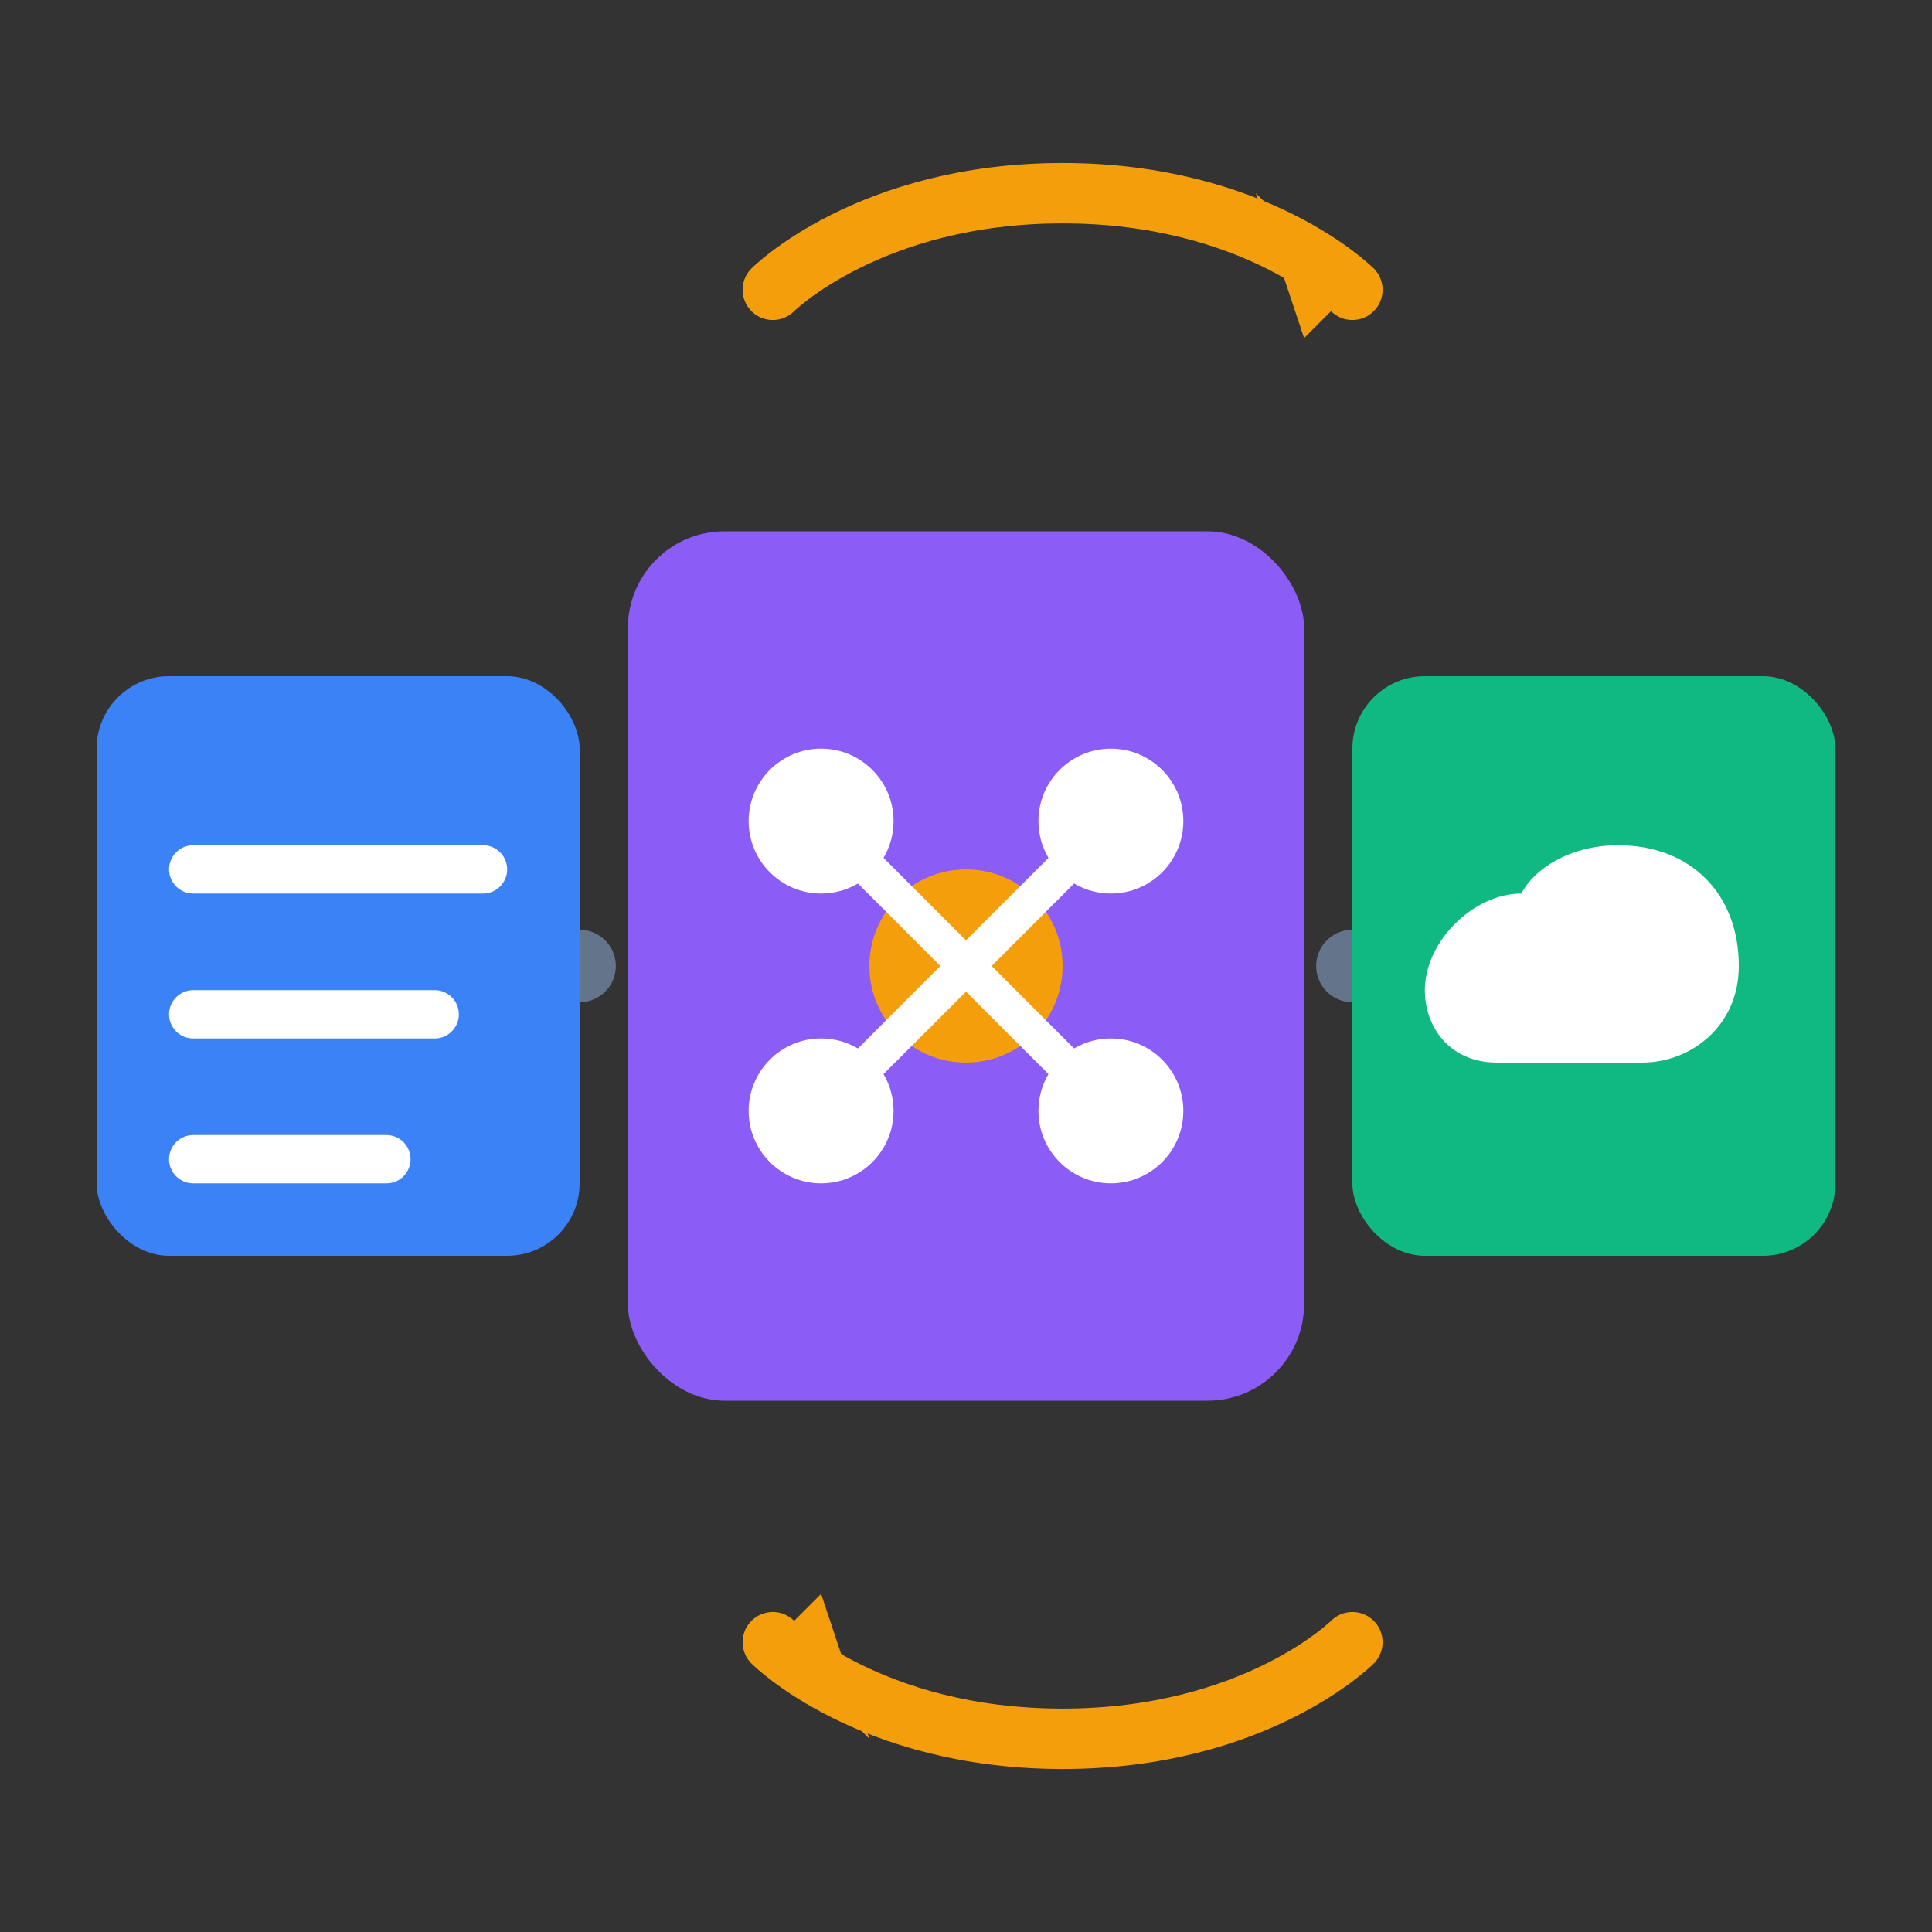 <svg width="80" height="80" viewBox="0 0 80 80" fill="none" xmlns="http://www.w3.org/2000/svg">
  <rect x="0" y="0" width="80" height="80" fill="#333333" stroke="none"/>
  <!-- Pipeline flow arrows -->
  <path d="M8 40H24" stroke="#64748B" stroke-width="3" stroke-linecap="round"/>
  <path d="M56 40H72" stroke="#64748B" stroke-width="3" stroke-linecap="round"/>
  <polygon points="72,40 66,36 66,44" fill="#64748B"/>
  
  <!-- Left box - Data/Training -->
  <rect x="4" y="28" width="20" height="24" rx="3" fill="#3B82F6"/>
  <line x1="8" y1="36" x2="20" y2="36" stroke="white" stroke-width="2" stroke-linecap="round"/>
  <line x1="8" y1="42" x2="18" y2="42" stroke="white" stroke-width="2" stroke-linecap="round"/>
  <line x1="8" y1="48" x2="16" y2="48" stroke="white" stroke-width="2" stroke-linecap="round"/>
  
  <!-- Center - ML Model with gears -->
  <rect x="26" y="22" width="28" height="36" rx="4" fill="#8B5CF6"/>
  <!-- Neural network inside -->
  <circle cx="34" cy="34" r="3" fill="white"/>
  <circle cx="46" cy="34" r="3" fill="white"/>
  <circle cx="34" cy="46" r="3" fill="white"/>
  <circle cx="46" cy="46" r="3" fill="white"/>
  <circle cx="40" cy="40" r="4" fill="#F59E0B"/>
  <line x1="34" y1="34" x2="40" y2="40" stroke="white" stroke-width="1.5"/>
  <line x1="46" y1="34" x2="40" y2="40" stroke="white" stroke-width="1.5"/>
  <line x1="34" y1="46" x2="40" y2="40" stroke="white" stroke-width="1.5"/>
  <line x1="46" y1="46" x2="40" y2="40" stroke="white" stroke-width="1.5"/>
  
  <!-- Right box - Deployment/Cloud -->
  <rect x="56" y="28" width="20" height="24" rx="3" fill="#10B981"/>
  <!-- Cloud symbol -->
  <path d="M62 44C60 44 59 42.5 59 41C59 39 61 37 63 37C63.5 36 65 35 67 35C70 35 72 37 72 40C72 42.5 70 44 68 44H62Z" fill="white"/>
  
  <!-- Circular refresh arrow on top -->
  <path d="M32 12C32 12 36 8 44 8C52 8 56 12 56 12" stroke="#F59E0B" stroke-width="2.5" stroke-linecap="round" fill="none"/>
  <polygon points="56,12 52,8 54,14" fill="#F59E0B"/>
  
  <!-- Monitoring arrow bottom -->
  <path d="M56 68C56 68 52 72 44 72C36 72 32 68 32 68" stroke="#F59E0B" stroke-width="2.5" stroke-linecap="round" fill="none"/>
  <polygon points="32,68 36,72 34,66" fill="#F59E0B"/>
</svg>
